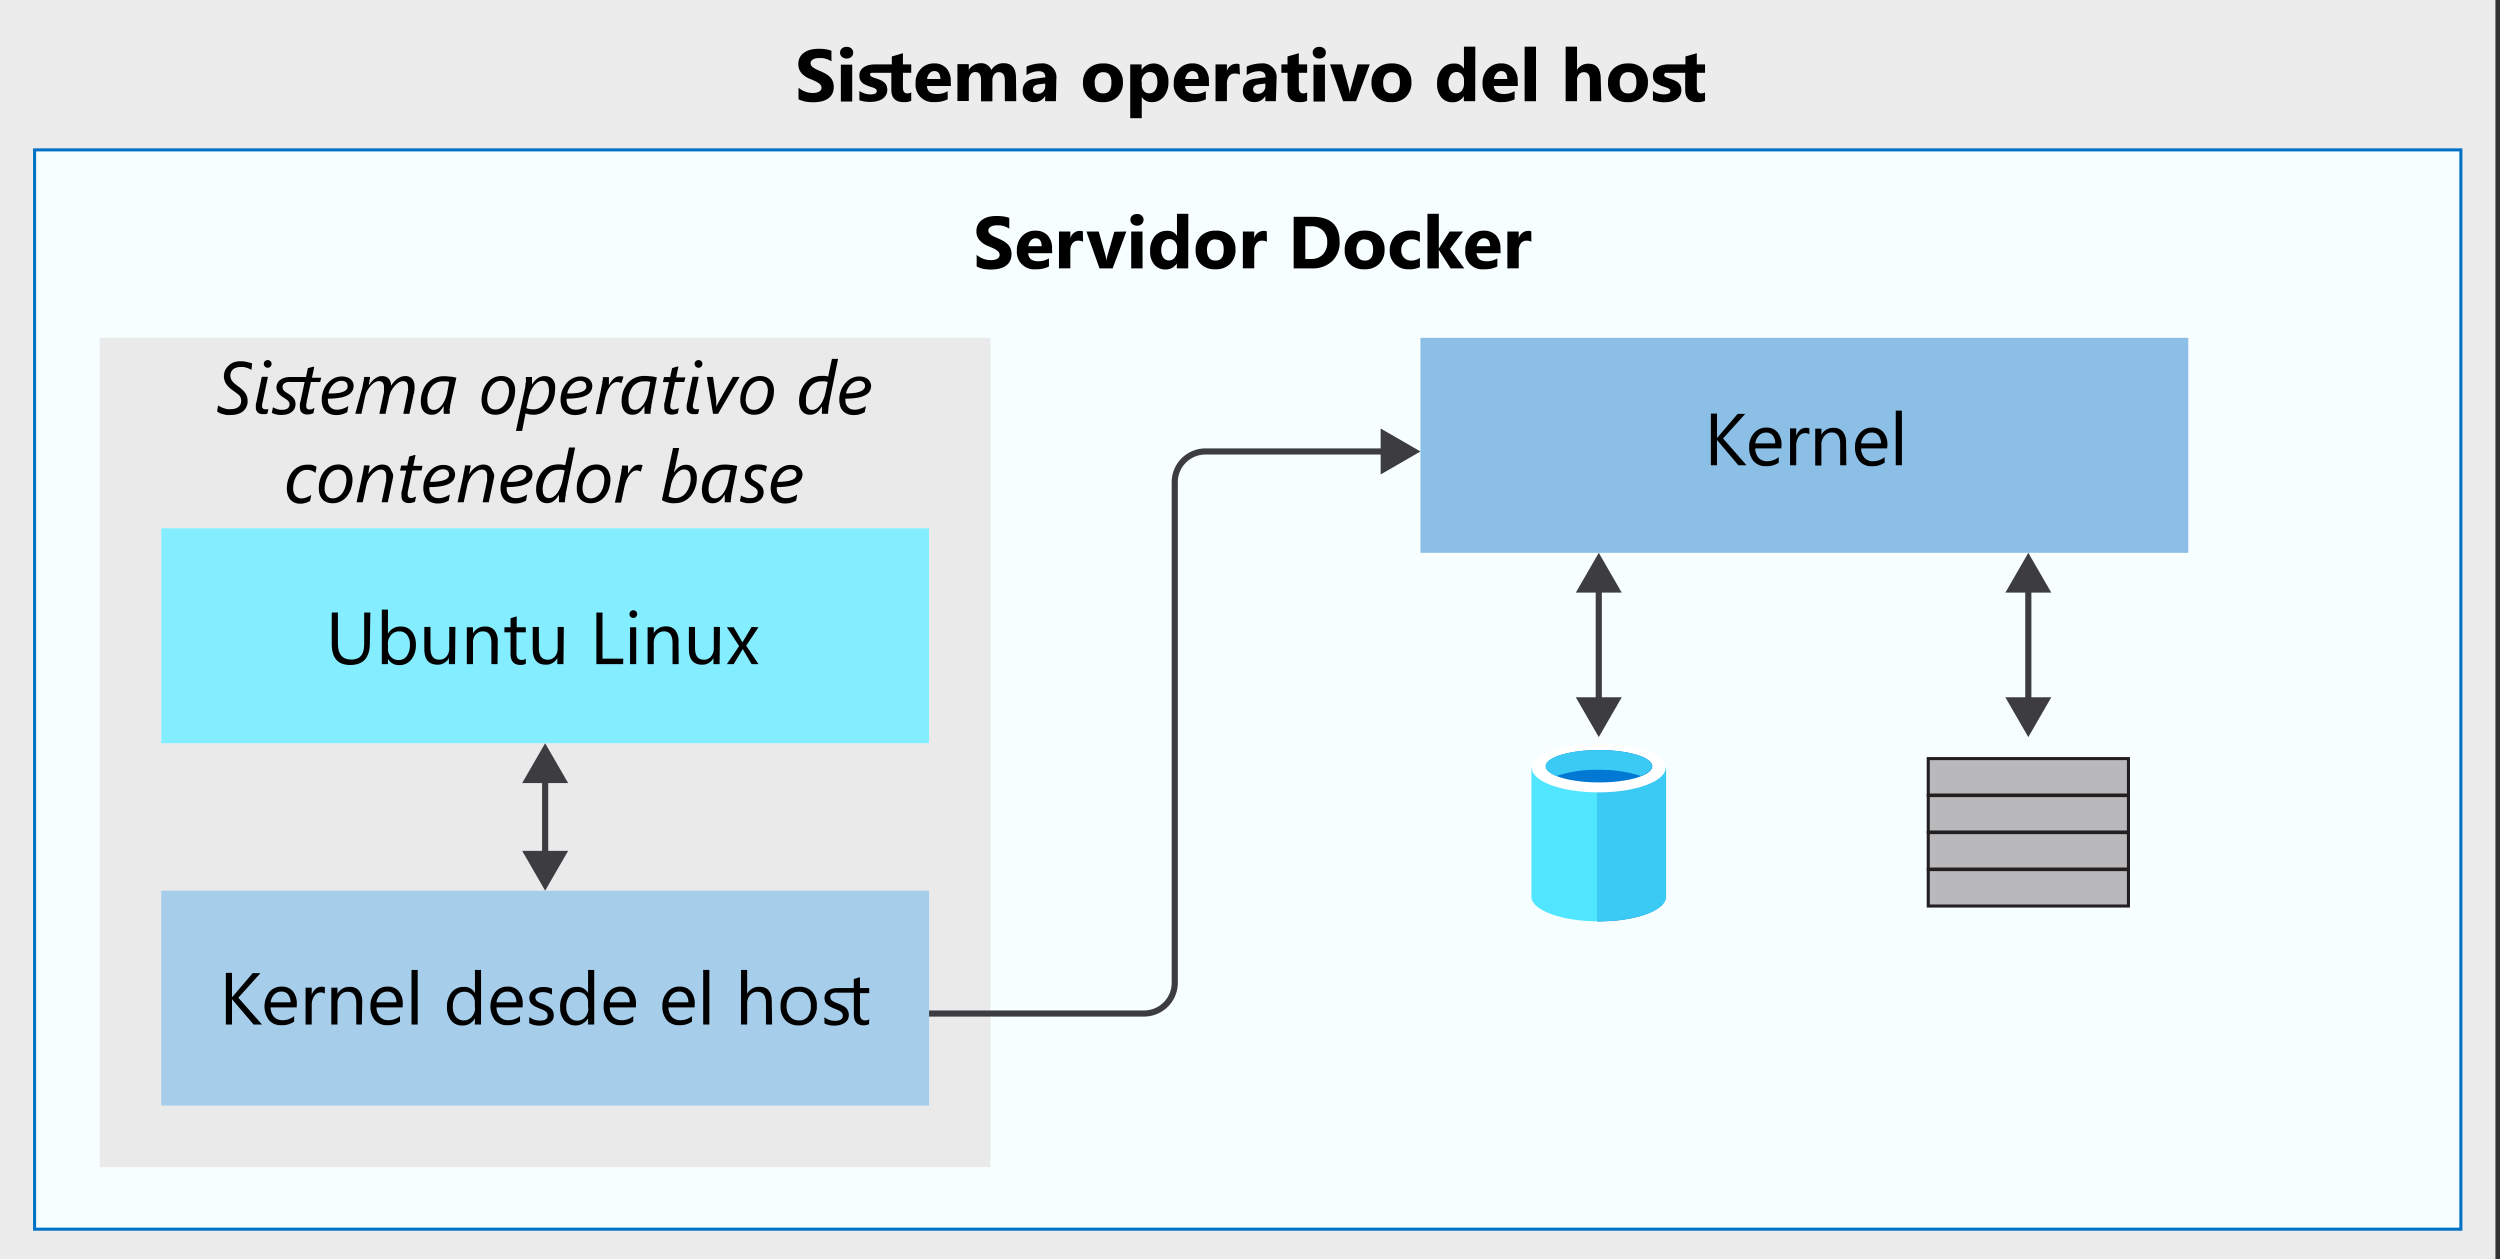 <svg xmlns="http://www.w3.org/2000/svg" viewBox="0 0 407 205"><rect x="0" y="0" width="407" height="205" fill="#333333" stroke="none"/><defs><style>.cls-1{fill:#fff;}.cls-10,.cls-2{fill:#3c3c41;}.cls-2{opacity:0.1;}.cls-15,.cls-2,.cls-3,.cls-5,.cls-6,.cls-7,.cls-8{isolation:isolate;}.cls-11,.cls-3,.cls-7{fill:#50e6ff;}.cls-3{opacity:0.05;}.cls-16,.cls-4,.cls-9{fill:none;}.cls-4{stroke:#0072c6;}.cls-16,.cls-4{stroke-width:0.5px;}.cls-15,.cls-5{fill:#75757a;}.cls-5{opacity:0.15;}.cls-6,.cls-8{fill:#0072c6;}.cls-6{opacity:0.35;}.cls-7{opacity:0.7;}.cls-8{opacity:0.45;}.cls-9{stroke:#3c3c41;}.cls-12{fill:#0072c5;}.cls-13{fill:#3bcaf4;}.cls-14{fill:#0078d4;}.cls-15{opacity:0.5;}.cls-16{stroke:#231f20;}</style></defs><title>OJ104601277</title><g id="source"><g id="text_shapes" data-name="text+shapes"><g id="Shapes"><g id="Group"><rect id="Rectangle-path" class="cls-1" width="406.25" height="205"/><rect class="cls-2" width="406.25" height="205"/></g><rect class="cls-1" x="5.63" y="24.4" width="395" height="175.71"/><rect class="cls-3" x="5.63" y="24.4" width="395" height="175.71"/><rect class="cls-4" x="5.63" y="24.4" width="395" height="175.71"/><rect class="cls-1" x="16.25" y="55" width="145" height="135"/><rect class="cls-5" x="16.25" y="55" width="145" height="135"/><rect class="cls-1" x="26.25" y="145" width="125" height="35"/><rect class="cls-6" x="26.25" y="145" width="125" height="35"/><rect class="cls-1" x="26.25" y="86" width="125" height="35"/><rect class="cls-7" x="26.25" y="86" width="125" height="35"/><rect class="cls-1" x="231.25" y="55" width="125" height="35"/><rect class="cls-8" x="231.25" y="55" width="125" height="35"/><path id="Shape" class="cls-9" d="M151.25,165h35a5,5,0,0,0,5-5V78.5a5,5,0,0,1,5-5h29.62"/><polygon class="cls-10" points="224.77 77.24 231.25 73.5 224.77 69.76 224.77 77.24"/><path class="cls-9" d="M260.28,95.38v19.24"/><polygon class="cls-10" points="256.54 96.48 260.28 90 264.02 96.48 256.54 96.48"/><polygon class="cls-10" points="256.54 113.52 260.28 120 264.02 113.52 256.54 113.52"/><path class="cls-9" d="M88.75,126.38v13.24"/><polygon class="cls-10" points="85.01 127.48 88.75 121 92.49 127.48 85.01 127.48"/><polygon class="cls-10" points="85.01 138.52 88.75 145 92.49 138.52 85.01 138.52"/><path class="cls-9" d="M330.21,95.38v19.24"/><polygon class="cls-10" points="326.47 96.48 330.21 90 333.95 96.48 326.47 96.48"/><polygon class="cls-10" points="326.47 113.52 330.21 120 333.95 113.52 326.47 113.52"/><path class="cls-11" d="M249.32,125v21c0,2.16,4.87,4,10.9,4V125Z"/><path class="cls-12" d="M260.1,150h.18c6,0,10.9-1.76,10.9-4V125H260.1Z"/><path class="cls-13" d="M260,150h.17c6.09,0,11.07-1.76,11.07-4V124.93H260Z"/><path class="cls-1" d="M271.17,125c0,2.17-4.86,4-10.89,4s-10.9-1.76-10.9-4,4.86-4,10.9-4S271.17,122.82,271.17,125Z"/><path class="cls-14" d="M269,124.75c0,1.46-3.87,2.63-8.67,2.63s-8.67-1.17-8.67-2.63,3.86-2.64,8.67-2.64S269,123.28,269,124.75Z"/><path class="cls-13" d="M267.13,126.33c1.12-.47,1.82-1,1.82-1.58,0-1.47-3.87-2.64-8.67-2.64s-8.67,1.17-8.67,2.64c0,.58.7,1.17,1.81,1.58a20,20,0,0,1,6.86-1A21,21,0,0,1,267.13,126.33Z"/><rect class="cls-1" x="313.92" y="129.52" width="32.59" height="5.93"/><rect class="cls-15" x="313.92" y="129.52" width="32.59" height="5.93"/><rect class="cls-16" x="313.92" y="129.52" width="32.59" height="5.93"/><rect class="cls-1" x="313.92" y="123.5" width="32.59" height="5.93"/><rect class="cls-15" x="313.92" y="123.5" width="32.59" height="5.93"/><rect class="cls-16" x="313.92" y="123.5" width="32.59" height="5.93"/><rect class="cls-1" x="313.92" y="141.57" width="32.59" height="5.93"/><rect class="cls-15" x="313.92" y="141.57" width="32.59" height="5.93"/><rect class="cls-16" x="313.92" y="141.57" width="32.59" height="5.93"/><rect class="cls-1" x="313.92" y="135.55" width="32.59" height="5.93"/><rect class="cls-15" x="313.92" y="135.55" width="32.59" height="5.93"/><rect class="cls-16" x="313.92" y="135.55" width="32.59" height="5.93"/></g></g></g><g id="text"><path d="M130,16.16V14.28a3.45,3.45,0,0,0,1.11.64,3.4,3.4,0,0,0,1.21.22,2.35,2.35,0,0,0,.62-.07,1.57,1.57,0,0,0,.45-.17,1,1,0,0,0,.26-.27.69.69,0,0,0,.09-.34.77.77,0,0,0-.14-.44,1.47,1.47,0,0,0-.38-.36,4.45,4.45,0,0,0-.58-.31c-.22-.11-.46-.21-.72-.31a3.66,3.66,0,0,1-1.47-1,2.19,2.19,0,0,1-.48-1.43,2.21,2.21,0,0,1,.26-1.12,2.16,2.16,0,0,1,.72-.78A3.33,3.33,0,0,1,132,8.08a5.75,5.75,0,0,1,1.27-.14,6.81,6.81,0,0,1,1.16.08,4.22,4.22,0,0,1,.93.24V10a2.9,2.9,0,0,0-.46-.26,3.82,3.82,0,0,0-.51-.18,3.46,3.46,0,0,0-.52-.11l-.5,0a2.74,2.74,0,0,0-.59.06,1.62,1.62,0,0,0-.44.17.73.73,0,0,0-.28.27.6.6,0,0,0-.1.35.67.67,0,0,0,.11.37,1.21,1.21,0,0,0,.32.32,2.76,2.76,0,0,0,.49.29c.2.1.42.2.67.3a7.55,7.55,0,0,1,.9.45,3.15,3.15,0,0,1,.69.53,2.08,2.08,0,0,1,.44.69,2.4,2.4,0,0,1,.15.89,2.48,2.48,0,0,1-.26,1.18,2.08,2.08,0,0,1-.73.77,3.15,3.15,0,0,1-1.06.43,6.61,6.61,0,0,1-1.28.13,7,7,0,0,1-1.32-.12A4.42,4.42,0,0,1,130,16.16Z"/><path d="M137.83,9.53a1.07,1.07,0,0,1-.77-.28.88.88,0,0,1-.3-.68.87.87,0,0,1,.3-.68,1.11,1.11,0,0,1,.77-.26,1.09,1.09,0,0,1,.77.26.87.87,0,0,1,.3.68.89.89,0,0,1-.3.69A1.1,1.1,0,0,1,137.83,9.53Zm.91,7h-1.85v-6h1.85Z"/><path d="M139.91,16.32v-1.5a3.88,3.88,0,0,0,.91.42,3.39,3.39,0,0,0,.86.13,2,2,0,0,0,.78-.13.44.44,0,0,0,.28-.42.37.37,0,0,0-.13-.29,1,1,0,0,0-.33-.21,3.76,3.76,0,0,0-.44-.15c-.16-.05-.32-.1-.46-.16a6.48,6.48,0,0,1-.63-.28,1.67,1.67,0,0,1-.46-.34,1.31,1.31,0,0,1-.28-.45,1.74,1.74,0,0,1-.1-.63,1.51,1.51,0,0,1,.22-.85,1.7,1.7,0,0,1,.59-.57,2.65,2.65,0,0,1,.83-.31,4.62,4.62,0,0,1,1-.1h2.64V9.19L147,8.66v1.82h1.35v1.37H147v2.42c0,.63.25.94.74.94a1.31,1.31,0,0,0,.61-.17v1.37a2.83,2.83,0,0,1-1.24.22c-1.3,0-2-.68-2-2V11.85h-2.91l-.29,0a.48.48,0,0,0-.19.09.25.25,0,0,0-.07.19.3.3,0,0,0,.11.24.91.91,0,0,0,.27.18,3.34,3.34,0,0,0,.38.15l.41.13a6.16,6.16,0,0,1,.67.28,1.94,1.94,0,0,1,.51.36,1.29,1.29,0,0,1,.33.48,1.69,1.69,0,0,1,.12.66,1.65,1.65,0,0,1-.24.91,1.78,1.78,0,0,1-.61.61,2.72,2.72,0,0,1-.89.35,5,5,0,0,1-1,.11A5.17,5.17,0,0,1,139.91,16.32Z"/><path d="M154.81,14H150.9c.06.87.61,1.3,1.64,1.3a3.23,3.23,0,0,0,1.74-.46v1.33a4.5,4.5,0,0,1-2.16.45,2.81,2.81,0,0,1-3.06-3.06,3.19,3.19,0,0,1,.87-2.36,2.91,2.91,0,0,1,2.13-.88,2.62,2.62,0,0,1,2,.78,3,3,0,0,1,.72,2.12Zm-1.72-1.14c0-.86-.34-1.29-1-1.29a1,1,0,0,0-.77.37,1.6,1.6,0,0,0-.39.92Z"/><path d="M165.44,16.48h-1.85V13.06c0-.87-.32-1.31-1-1.31a.88.88,0,0,0-.74.39,1.65,1.65,0,0,0-.29,1v3.36h-1.85V13c0-.84-.31-1.27-.94-1.27a.91.91,0,0,0-.76.38,1.65,1.65,0,0,0-.29,1v3.33h-1.85v-6h1.85v.94h0a2.22,2.22,0,0,1,.8-.78,2.17,2.17,0,0,1,1.14-.31,1.75,1.75,0,0,1,1.74,1.12,2.22,2.22,0,0,1,2-1.12c1.31,0,2,.81,2,2.42Z"/><path d="M171.9,16.48h-1.75v-.86h0a2,2,0,0,1-1.79,1,1.86,1.86,0,0,1-1.37-.5,1.79,1.79,0,0,1-.5-1.32c0-1.16.69-1.84,2.07-2l1.63-.21c0-.66-.36-1-1.07-1a3.72,3.72,0,0,0-2,.64V10.84a4.67,4.67,0,0,1,1.06-.35,5.12,5.12,0,0,1,1.22-.16,2.27,2.27,0,0,1,2.57,2.56ZM170.16,14v-.4l-1.09.14c-.6.08-.91.35-.91.81a.69.69,0,0,0,.22.52.84.84,0,0,0,.6.2,1.1,1.1,0,0,0,.85-.36A1.29,1.29,0,0,0,170.16,14Z"/><path d="M179.53,16.63a3.24,3.24,0,0,1-2.36-.84,3.08,3.08,0,0,1-.86-2.29,3.05,3.05,0,0,1,.9-2.33,3.34,3.34,0,0,1,2.4-.84,3.2,3.2,0,0,1,2.35.84,3,3,0,0,1,.85,2.23,3.16,3.16,0,0,1-.88,2.36A3.24,3.24,0,0,1,179.53,16.63Zm.05-4.88a1.23,1.23,0,0,0-1,.45,2,2,0,0,0-.36,1.28c0,1.15.46,1.73,1.39,1.73s1.33-.59,1.33-1.78S180.47,11.75,179.58,11.75Z"/><path d="M185.88,15.78h0v3.46H184V10.48h1.85v.9h0a2.36,2.36,0,0,1,3.73-.25,3.39,3.39,0,0,1,.64,2.18,3.73,3.73,0,0,1-.74,2.41,2.44,2.44,0,0,1-2,.91A1.86,1.86,0,0,1,185.88,15.78Zm0-2.46v.48a1.54,1.54,0,0,0,.33,1,1.06,1.06,0,0,0,.86.39,1.12,1.12,0,0,0,1-.49,2.4,2.4,0,0,0,.35-1.39c0-1.05-.41-1.58-1.23-1.58a1.18,1.18,0,0,0-.93.43A1.73,1.73,0,0,0,185.83,13.32Z"/><path d="M196.84,14h-3.91c.06.87.61,1.3,1.64,1.3a3.23,3.23,0,0,0,1.74-.46v1.33a4.5,4.5,0,0,1-2.16.45,2.81,2.81,0,0,1-3.06-3.06,3.19,3.19,0,0,1,.87-2.36,2.91,2.91,0,0,1,2.13-.88,2.62,2.62,0,0,1,2,.78,3,3,0,0,1,.72,2.12Zm-1.72-1.14c0-.86-.34-1.29-1-1.29a1,1,0,0,0-.77.37,1.68,1.68,0,0,0-.4.92Z"/><path d="M201.86,12.15a1.66,1.66,0,0,0-.78-.18,1.14,1.14,0,0,0-1,.44,2,2,0,0,0-.34,1.21v2.86h-1.85v-6h1.85v1.11h0a1.59,1.59,0,0,1,1.58-1.21,1.17,1.17,0,0,1,.46.07Z"/><path d="M207.71,16.48H206v-.86h0a2,2,0,0,1-1.78,1,1.88,1.88,0,0,1-1.38-.5,1.79,1.79,0,0,1-.5-1.32c0-1.16.69-1.84,2.07-2l1.63-.21c0-.66-.36-1-1.07-1a3.72,3.72,0,0,0-2,.64V10.84a4.67,4.67,0,0,1,1.06-.35,5.18,5.18,0,0,1,1.22-.16,2.27,2.27,0,0,1,2.57,2.56ZM206,14v-.4l-1.09.14q-.9.12-.9.81a.66.66,0,0,0,.22.52.8.8,0,0,0,.59.2,1.1,1.1,0,0,0,.85-.36A1.29,1.29,0,0,0,206,14Z"/><path d="M212.8,16.41a2.77,2.77,0,0,1-1.24.22q-2,0-1.95-2V11.85h-1V10.48h1V9.19l1.84-.53v1.82h1.35v1.37h-1.35v2.42c0,.63.25.94.75.94a1.31,1.31,0,0,0,.6-.17Z"/><path d="M214.78,9.53a1.07,1.07,0,0,1-.77-.28.88.88,0,0,1-.3-.68.87.87,0,0,1,.3-.68,1.11,1.11,0,0,1,.77-.26,1.09,1.09,0,0,1,.77.26.87.87,0,0,1,.3.68.89.89,0,0,1-.3.69A1.1,1.1,0,0,1,214.78,9.53Zm.92,7h-1.86v-6h1.86Z"/><path d="M223,10.48l-2.24,6h-2.1l-2.13-6h2l1,3.7a5.3,5.3,0,0,1,.21,1.06h0a6.23,6.23,0,0,1,.22-1L221,10.48Z"/><path d="M226.5,16.63a3.23,3.23,0,0,1-2.36-.84,3.08,3.08,0,0,1-.86-2.29,3.08,3.08,0,0,1,.89-2.33,3.38,3.38,0,0,1,2.41-.84,3.2,3.2,0,0,1,2.35.84,3,3,0,0,1,.85,2.23,3.2,3.2,0,0,1-.88,2.36A3.24,3.24,0,0,1,226.5,16.63Zm.05-4.88a1.23,1.23,0,0,0-1,.45,2,2,0,0,0-.37,1.28c0,1.15.47,1.73,1.4,1.73s1.33-.59,1.33-1.78S227.44,11.75,226.55,11.75Z"/><path d="M240.16,16.48h-1.85v-.83h0a2.07,2.07,0,0,1-1.85,1,2.27,2.27,0,0,1-1.81-.8,3.27,3.27,0,0,1-.69-2.21,3.55,3.55,0,0,1,.76-2.39,2.45,2.45,0,0,1,2-.9,1.67,1.67,0,0,1,1.61.84h0V7.6h1.85Zm-1.82-2.92v-.45a1.4,1.4,0,0,0-.34-1,1.19,1.19,0,0,0-1.84.1,2.22,2.22,0,0,0-.35,1.32,2,2,0,0,0,.33,1.22,1.19,1.19,0,0,0,1.85,0A1.92,1.92,0,0,0,238.34,13.56Z"/><path d="M247.11,14h-3.92c.07.87.61,1.3,1.65,1.3a3.23,3.23,0,0,0,1.74-.46v1.33a4.53,4.53,0,0,1-2.16.45,3,3,0,0,1-2.26-.81,3.06,3.06,0,0,1-.8-2.25,3.19,3.19,0,0,1,.87-2.36,2.89,2.89,0,0,1,2.13-.88,2.63,2.63,0,0,1,2,.78,3,3,0,0,1,.72,2.12Zm-1.72-1.14c0-.86-.35-1.29-1-1.29a1,1,0,0,0-.77.37,1.68,1.68,0,0,0-.4.92Z"/><path d="M250.06,16.48h-1.85V7.6h1.85Z"/><path d="M260.69,16.48h-1.85V13.07q0-1.32-1-1.32a1,1,0,0,0-.79.37,1.4,1.4,0,0,0-.31.94v3.42h-1.85V7.6h1.85v3.77h0a2.12,2.12,0,0,1,1.85-1q2,0,2,2.46Z"/><path d="M265,16.63a3.2,3.2,0,0,1-2.35-.84,3,3,0,0,1-.86-2.29,3,3,0,0,1,.89-2.33,3.35,3.35,0,0,1,2.41-.84,3.19,3.19,0,0,1,2.34.84,3,3,0,0,1,.85,2.23,3.16,3.16,0,0,1-.88,2.36A3.24,3.24,0,0,1,265,16.63Zm.05-4.88a1.23,1.23,0,0,0-1,.45,2,2,0,0,0-.36,1.28c0,1.15.46,1.73,1.39,1.73s1.33-.59,1.33-1.78S266,11.75,265.06,11.75Z"/><path d="M269.1,16.32v-1.5a3.7,3.7,0,0,0,.91.42,3.39,3.39,0,0,0,.86.13,2,2,0,0,0,.78-.13.45.45,0,0,0,.28-.42.41.41,0,0,0-.13-.29,1.33,1.33,0,0,0-.33-.21,4.53,4.53,0,0,0-.44-.15l-.47-.16c-.23-.09-.44-.19-.62-.28a1.67,1.67,0,0,1-.46-.34,1.34,1.34,0,0,1-.29-.45,2,2,0,0,1-.09-.63,1.51,1.51,0,0,1,.22-.85,1.67,1.67,0,0,1,.58-.57,2.81,2.81,0,0,1,.84-.31,4.53,4.53,0,0,1,1-.1h2.65V9.19l1.85-.53v1.82h1.34v1.37h-1.34v2.42c0,.63.24.94.74.94a1.24,1.24,0,0,0,.6-.17v1.37a2.75,2.75,0,0,1-1.23.22c-1.31,0-2-.68-2-2V11.85h-2.91l-.29,0A.48.48,0,0,0,271,12a.25.25,0,0,0-.07.19.3.3,0,0,0,.1.24,1,1,0,0,0,.28.18,2.74,2.74,0,0,0,.38.15l.41.13a6.16,6.16,0,0,1,.67.28,1.94,1.94,0,0,1,.51.36,1.58,1.58,0,0,1,.33.48,1.69,1.69,0,0,1,.11.66,1.64,1.64,0,0,1-.23.91,1.87,1.87,0,0,1-.61.61,2.72,2.72,0,0,1-.89.35,5,5,0,0,1-1,.11A5.17,5.17,0,0,1,269.1,16.32Z"/><path d="M159,43.37V41.49a3.68,3.68,0,0,0,1.11.65,3.57,3.57,0,0,0,1.2.21,2.93,2.93,0,0,0,.63-.06,1.82,1.82,0,0,0,.44-.18.87.87,0,0,0,.27-.27.69.69,0,0,0,.09-.34.77.77,0,0,0-.14-.44,1.7,1.7,0,0,0-.39-.36,3.74,3.74,0,0,0-.57-.31l-.72-.31a3.66,3.66,0,0,1-1.47-1,2.13,2.13,0,0,1-.49-1.42,2.22,2.22,0,0,1,.27-1.13,2.07,2.07,0,0,1,.72-.78,3.33,3.33,0,0,1,1-.45,5.72,5.72,0,0,1,1.26-.14,8.06,8.06,0,0,1,1.17.08,4.37,4.37,0,0,1,.93.24v1.75a2.87,2.87,0,0,0-.46-.25,3.52,3.52,0,0,0-.51-.19,5,5,0,0,0-.53-.11l-.49,0a2.68,2.68,0,0,0-.59.06,1.62,1.62,0,0,0-.44.17.81.81,0,0,0-.28.27.67.67,0,0,0,0,.72,1.17,1.17,0,0,0,.31.32,3.3,3.3,0,0,0,.5.29l.66.3a7,7,0,0,1,.91.45,3.49,3.49,0,0,1,.69.53,2.08,2.08,0,0,1,.44.69,2.4,2.4,0,0,1,.15.89,2.37,2.37,0,0,1-.27,1.18,2.05,2.05,0,0,1-.72.77,3.24,3.24,0,0,1-1.06.43,6,6,0,0,1-1.28.13,7,7,0,0,1-1.32-.12A3.81,3.81,0,0,1,159,43.37Z"/><path d="M171.3,41.22h-3.91c.06.87.61,1.31,1.64,1.31a3.24,3.24,0,0,0,1.74-.47v1.33a4.5,4.5,0,0,1-2.16.45,2.81,2.81,0,0,1-3.06-3.05,3.2,3.2,0,0,1,.87-2.37,2.9,2.9,0,0,1,2.13-.87,2.65,2.65,0,0,1,2,.77,3,3,0,0,1,.72,2.12Zm-1.72-1.14c0-.86-.34-1.29-1-1.29a1,1,0,0,0-.77.37,1.63,1.63,0,0,0-.39.92Z"/><path d="M176.32,39.36a1.66,1.66,0,0,0-.78-.18,1.15,1.15,0,0,0-.95.44,2,2,0,0,0-.34,1.21v2.86H172.4v-6h1.85v1.12h0a1.59,1.59,0,0,1,1.58-1.22,1.14,1.14,0,0,1,.46.07Z"/><path d="M183.37,37.69l-2.23,6H179l-2.13-6h2l1.05,3.7a5.91,5.91,0,0,1,.2,1.07h0a6.11,6.11,0,0,1,.22-1l1.07-3.73Z"/><path d="M185.1,36.74a1.07,1.07,0,0,1-.77-.28.88.88,0,0,1-.3-.68.87.87,0,0,1,.3-.68,1.16,1.16,0,0,1,.77-.26,1.14,1.14,0,0,1,.77.26.87.87,0,0,1,.3.68.89.89,0,0,1-.3.69A1.1,1.1,0,0,1,185.1,36.74Zm.91,6.95h-1.85v-6H186Z"/><path d="M193.44,43.69h-1.85v-.82h0a2.09,2.09,0,0,1-1.86,1,2.28,2.28,0,0,1-1.81-.8,3.23,3.23,0,0,1-.68-2.21,3.6,3.6,0,0,1,.75-2.39,2.47,2.47,0,0,1,2-.89,1.68,1.68,0,0,1,1.62.83h0V34.81h1.85Zm-1.81-2.92v-.45a1.45,1.45,0,0,0-.34-1,1.12,1.12,0,0,0-.89-.39,1.1,1.1,0,0,0-1,.49,2.23,2.23,0,0,0-.34,1.32,2,2,0,0,0,.33,1.22,1.18,1.18,0,0,0,1.84,0A1.87,1.87,0,0,0,191.63,40.77Z"/><path d="M197.86,43.84A3.24,3.24,0,0,1,195.5,43a3,3,0,0,1-.85-2.28,3,3,0,0,1,.89-2.33,3.34,3.34,0,0,1,2.4-.84,3.2,3.2,0,0,1,2.35.84,3,3,0,0,1,.85,2.22,3.15,3.15,0,0,1-.88,2.36A3.24,3.24,0,0,1,197.86,43.84Zm0-4.88a1.23,1.23,0,0,0-1,.45,2,2,0,0,0-.36,1.28c0,1.15.46,1.73,1.39,1.73s1.33-.59,1.33-1.77S198.8,39,197.91,39Z"/><path d="M206.25,39.36a1.61,1.61,0,0,0-.78-.18,1.14,1.14,0,0,0-.94.44,1.93,1.93,0,0,0-.34,1.21v2.86h-1.85v-6h1.85v1.12h0a1.6,1.6,0,0,1,1.59-1.22,1.12,1.12,0,0,1,.45.07Z"/><path d="M210.61,43.69v-8.4h3c3,0,4.48,1.36,4.48,4.1a4.16,4.16,0,0,1-1.22,3.13,4.52,4.52,0,0,1-3.26,1.17Zm1.89-6.86v5.33h.94a2.55,2.55,0,0,0,1.93-.74,2.82,2.82,0,0,0,.7-2,2.52,2.52,0,0,0-.7-1.89,2.64,2.64,0,0,0-2-.69Z"/><path d="M222.13,43.84a3.24,3.24,0,0,1-2.36-.84,3,3,0,0,1-.85-2.28,3,3,0,0,1,.89-2.33,3.34,3.34,0,0,1,2.4-.84,3.2,3.2,0,0,1,2.35.84,3,3,0,0,1,.85,2.22,3.15,3.15,0,0,1-.88,2.36A3.24,3.24,0,0,1,222.13,43.84Zm.05-4.88a1.23,1.23,0,0,0-1,.45,2,2,0,0,0-.36,1.28c0,1.15.46,1.73,1.39,1.73s1.33-.59,1.33-1.77S223.07,39,222.18,39Z"/><path d="M231.16,43.48a3.73,3.73,0,0,1-1.82.36,3,3,0,0,1-2.23-.84,2.9,2.9,0,0,1-.86-2.16,3.19,3.19,0,0,1,.92-2.41,3.38,3.38,0,0,1,2.45-.88,3.14,3.14,0,0,1,1.54.28V39.4a2.13,2.13,0,0,0-1.3-.44,1.71,1.71,0,0,0-1.26.47,1.75,1.75,0,0,0-.47,1.29,1.71,1.71,0,0,0,.45,1.25,1.62,1.62,0,0,0,1.22.45,2.47,2.47,0,0,0,1.36-.43Z"/><path d="M238.38,43.69h-2.22l-1.92-3h0v3h-1.85V34.81h1.85v5.65h0L236,37.69h2.2l-2.15,2.82Z"/><path d="M244.3,41.22h-3.92c.07.87.62,1.31,1.65,1.31a3.24,3.24,0,0,0,1.74-.47v1.33a4.5,4.5,0,0,1-2.16.45,2.79,2.79,0,0,1-3.06-3.05,3.2,3.2,0,0,1,.87-2.37,2.9,2.9,0,0,1,2.13-.87,2.66,2.66,0,0,1,2,.77,3,3,0,0,1,.72,2.12Zm-1.72-1.14c0-.86-.35-1.29-1-1.29a1,1,0,0,0-.77.37,1.72,1.72,0,0,0-.4.92Z"/><path d="M249.31,39.36a1.61,1.61,0,0,0-.78-.18,1.14,1.14,0,0,0-.94.44,1.93,1.93,0,0,0-.34,1.21v2.86H245.4v-6h1.85v1.12h0a1.6,1.6,0,0,1,1.59-1.22,1.12,1.12,0,0,1,.45.07Z"/><path d="M60.21,104.72q0,3.54-3.2,3.54c-2,0-3-1.13-3-3.4V99.72h1v5.07c0,1.72.73,2.59,2.18,2.59s2.1-.84,2.1-2.5V99.72h1Z"/><path d="M63.16,107.25h0v.87h-1V99.24h1v3.93h0A2.27,2.27,0,0,1,65.23,102a2.21,2.21,0,0,1,1.81.8,3.32,3.32,0,0,1,.66,2.16,3.69,3.69,0,0,1-.74,2.41,2.42,2.42,0,0,1-2,.91A2,2,0,0,1,63.16,107.25Zm0-2.42v.84a1.77,1.77,0,0,0,.48,1.26,1.59,1.59,0,0,0,1.23.52,1.6,1.6,0,0,0,1.37-.67,3,3,0,0,0,.49-1.85,2.39,2.39,0,0,0-.46-1.57,1.54,1.54,0,0,0-1.26-.57,1.69,1.69,0,0,0-1.34.58A2.15,2.15,0,0,0,63.14,104.83Z"/><path d="M74.08,108.12h-1v-1h0a2,2,0,0,1-1.85,1.09c-1.43,0-2.15-.85-2.15-2.55v-3.59h1v3.43c0,1.27.48,1.9,1.45,1.9a1.47,1.47,0,0,0,1.16-.52,2,2,0,0,0,.45-1.35v-3.46h1Z"/><path d="M81,108.12H80V104.7c0-1.28-.46-1.91-1.39-1.91a1.54,1.54,0,0,0-1.2.54A2,2,0,0,0,77,104.7v3.42H76v-6h1v1h0A2.16,2.16,0,0,1,79,102a1.85,1.85,0,0,1,1.51.63,2.84,2.84,0,0,1,.52,1.84Z"/><path d="M85.6,108.06a1.82,1.82,0,0,1-.9.19c-1,0-1.58-.59-1.58-1.76v-3.55h-1v-.82h1v-1.47l1-.31v1.78H85.6v.82H84.08v3.38a1.37,1.37,0,0,0,.21.86.83.83,0,0,0,.68.26,1.05,1.05,0,0,0,.63-.2Z"/><path d="M91.73,108.12h-1v-1h0a2,2,0,0,1-1.86,1.09c-1.43,0-2.14-.85-2.14-2.55v-3.59h1v3.43c0,1.27.48,1.9,1.45,1.9a1.47,1.47,0,0,0,1.16-.52,2,2,0,0,0,.45-1.35v-3.46h1Z"/><path d="M101.45,108.12H97.09v-8.4h1v7.51h3.38Z"/><path d="M103.1,100.6a.61.61,0,0,1-.62-.62.61.61,0,0,1,.18-.45.6.6,0,0,1,.44-.18.64.64,0,0,1,.45.18.61.61,0,0,1,.18.45.58.58,0,0,1-.18.43A.61.61,0,0,1,103.1,100.6Zm.47,7.52h-1v-6h1Z"/><path d="M110.49,108.12h-1V104.7c0-1.28-.46-1.91-1.39-1.91a1.54,1.54,0,0,0-1.2.54,2,2,0,0,0-.47,1.37v3.42h-1v-6h1v1h0a2.16,2.16,0,0,1,2-1.14,1.85,1.85,0,0,1,1.51.63,2.84,2.84,0,0,1,.52,1.84Z"/><path d="M117.15,108.12h-1v-1h0a2,2,0,0,1-1.85,1.09c-1.43,0-2.15-.85-2.15-2.55v-3.59h1v3.43c0,1.27.48,1.9,1.45,1.9a1.46,1.46,0,0,0,1.16-.52,2,2,0,0,0,.45-1.35v-3.46h1Z"/><path d="M123.48,102.12l-2,3,2,3h-1.12l-1.18-2-.26-.45h0l-.28.45-1.2,2h-1.11l2-2.94-2-3.06h1.12l1.16,2c.09.15.17.31.25.47h0l1.5-2.52Z"/><path d="M42.65,166.79H41.28L38,162.94a1.89,1.89,0,0,1-.23-.29h0v4.14h-1v-8.41h1v4h0a2.39,2.39,0,0,1,.23-.28l3.14-3.67H42.4l-3.6,4Z"/><path d="M48.3,164H44.06a2.26,2.26,0,0,0,.54,1.54,1.85,1.85,0,0,0,1.42.55,2.94,2.94,0,0,0,1.87-.67v.9a3.46,3.46,0,0,1-2.1.58,2.51,2.51,0,0,1-2-.82,3.83,3.83,0,0,1,.06-4.58,2.54,2.54,0,0,1,2-.88,2.26,2.26,0,0,1,1.83.76,3.17,3.17,0,0,1,.64,2.11Zm-1-.82a2,2,0,0,0-.4-1.29,1.37,1.37,0,0,0-1.1-.46,1.57,1.57,0,0,0-1.16.48,2.24,2.24,0,0,0-.58,1.27Z"/><path d="M52.88,161.76a1.14,1.14,0,0,0-.72-.19,1.21,1.21,0,0,0-1,.58,2.62,2.62,0,0,0-.41,1.58v3.06h-1v-6h1V162h0a2,2,0,0,1,.63-1,1.4,1.4,0,0,1,.94-.36,1.65,1.65,0,0,1,.57.08Z"/><path d="M58.91,166.79H58v-3.42c0-1.28-.47-1.91-1.4-1.91a1.5,1.5,0,0,0-1.19.54,2,2,0,0,0-.47,1.37v3.42h-1v-6h1v1h0a2.17,2.17,0,0,1,2-1.13,1.85,1.85,0,0,1,1.51.63,2.9,2.9,0,0,1,.52,1.84Z"/><path d="M65.54,164H61.3a2.26,2.26,0,0,0,.54,1.54,1.85,1.85,0,0,0,1.42.55,2.89,2.89,0,0,0,1.86-.67v.9a3.41,3.41,0,0,1-2.09.58,2.53,2.53,0,0,1-2-.82,3.35,3.35,0,0,1-.72-2.3,3.28,3.28,0,0,1,.79-2.28,2.54,2.54,0,0,1,2-.88,2.26,2.26,0,0,1,1.83.76,3.22,3.22,0,0,1,.64,2.11Zm-1-.82a2,2,0,0,0-.41-1.29,1.35,1.35,0,0,0-1.09-.46,1.57,1.57,0,0,0-1.16.48,2.25,2.25,0,0,0-.59,1.27Z"/><path d="M68,166.79H67V157.9h1Z"/><path d="M78.31,166.79h-1v-1h0a2.21,2.21,0,0,1-2.06,1.16,2.24,2.24,0,0,1-1.81-.81,3.31,3.31,0,0,1-.67-2.19,3.62,3.62,0,0,1,.75-2.39,2.48,2.48,0,0,1,2-.89,1.91,1.91,0,0,1,1.8,1h0V157.9h1Zm-1-2.72v-.88a1.71,1.71,0,0,0-.48-1.23,1.6,1.6,0,0,0-1.22-.5,1.67,1.67,0,0,0-1.39.64,2.85,2.85,0,0,0-.5,1.78,2.56,2.56,0,0,0,.48,1.64,1.6,1.6,0,0,0,1.3.6,1.65,1.65,0,0,0,1.31-.58A2.2,2.2,0,0,0,77.35,164.07Z"/><path d="M85.07,164H80.84a2.16,2.16,0,0,0,.54,1.54,1.82,1.82,0,0,0,1.42.55,2.93,2.93,0,0,0,1.86-.67v.9a3.45,3.45,0,0,1-2.09.58,2.52,2.52,0,0,1-2-.82,3.81,3.81,0,0,1,.07-4.58,2.53,2.53,0,0,1,2-.88,2.25,2.25,0,0,1,1.82.76,3.17,3.17,0,0,1,.64,2.11Zm-1-.82a2,2,0,0,0-.4-1.29,1.36,1.36,0,0,0-1.1-.46,1.55,1.55,0,0,0-1.15.48,2.19,2.19,0,0,0-.59,1.27Z"/><path d="M86.16,166.57v-1a2.84,2.84,0,0,0,1.73.58c.85,0,1.27-.28,1.27-.84a.76.76,0,0,0-.11-.41,1.17,1.17,0,0,0-.29-.3,3,3,0,0,0-.44-.23l-.53-.21a6.76,6.76,0,0,1-.7-.32,2.23,2.23,0,0,1-.51-.37,1.31,1.31,0,0,1-.3-.46,1.57,1.57,0,0,1-.1-.6,1.44,1.44,0,0,1,.19-.75,1.78,1.78,0,0,1,.52-.54,2.21,2.21,0,0,1,.73-.33,3.05,3.05,0,0,1,.85-.11,3.46,3.46,0,0,1,1.4.27v1a2.71,2.71,0,0,0-1.53-.43,1.75,1.75,0,0,0-.48.06,1.15,1.15,0,0,0-.37.17.62.62,0,0,0-.24.27.64.64,0,0,0-.09.34.75.75,0,0,0,.09.39.8.8,0,0,0,.24.28,2.48,2.48,0,0,0,.4.23l.54.21a6.81,6.81,0,0,1,.71.32,2.12,2.12,0,0,1,.54.36,1.38,1.38,0,0,1,.34.46,1.54,1.54,0,0,1,.12.63A1.5,1.5,0,0,1,90,166a1.71,1.71,0,0,1-.53.54,2.54,2.54,0,0,1-.75.32,3.82,3.82,0,0,1-.9.11A3.41,3.41,0,0,1,86.16,166.57Z"/><path d="M96.74,166.79h-1v-1h0a2.42,2.42,0,0,1-3.87.35,3.32,3.32,0,0,1-.68-2.19,3.62,3.62,0,0,1,.75-2.39,2.5,2.5,0,0,1,2-.89,1.93,1.93,0,0,1,1.8,1h0V157.9h1Zm-1-2.72v-.88A1.71,1.71,0,0,0,95.3,162a1.6,1.6,0,0,0-1.22-.5,1.64,1.64,0,0,0-1.38.64,2.79,2.79,0,0,0-.51,1.78,2.51,2.51,0,0,0,.49,1.64,1.57,1.57,0,0,0,1.3.6,1.64,1.64,0,0,0,1.3-.58A2.2,2.2,0,0,0,95.78,164.07Z"/><path d="M103.51,164H99.27a2.26,2.26,0,0,0,.54,1.54,1.84,1.84,0,0,0,1.42.55,2.91,2.91,0,0,0,1.86-.67v.9a3.43,3.43,0,0,1-2.09.58,2.53,2.53,0,0,1-2-.82,3.35,3.35,0,0,1-.72-2.3,3.28,3.28,0,0,1,.79-2.28,2.54,2.54,0,0,1,2-.88,2.24,2.24,0,0,1,1.82.76,3.17,3.17,0,0,1,.65,2.11Zm-1-.82a1.9,1.9,0,0,0-.4-1.29,1.36,1.36,0,0,0-1.1-.46,1.56,1.56,0,0,0-1.15.48,2.25,2.25,0,0,0-.59,1.27Z"/><path d="M113.07,164h-4.24a2.26,2.26,0,0,0,.54,1.54,1.85,1.85,0,0,0,1.42.55,2.89,2.89,0,0,0,1.86-.67v.9a3.41,3.41,0,0,1-2.09.58,2.54,2.54,0,0,1-2-.82,3.35,3.35,0,0,1-.72-2.3,3.28,3.28,0,0,1,.79-2.28,2.54,2.54,0,0,1,2-.88,2.26,2.26,0,0,1,1.83.76,3.17,3.17,0,0,1,.64,2.11Zm-1-.82a2,2,0,0,0-.4-1.29,1.37,1.37,0,0,0-1.1-.46,1.57,1.57,0,0,0-1.16.48,2.24,2.24,0,0,0-.58,1.27Z"/><path d="M115.48,166.79h-1V157.9h1Z"/><path d="M125.7,166.79h-1v-3.46c0-1.25-.47-1.87-1.4-1.87a1.51,1.51,0,0,0-1.18.54,2,2,0,0,0-.48,1.39v3.4h-1V157.9h1v3.88h0a2.19,2.19,0,0,1,2-1.13c1.35,0,2,.81,2,2.44Z"/><path d="M130,166.93a2.79,2.79,0,0,1-2.13-.84,3.12,3.12,0,0,1-.79-2.23,3.23,3.23,0,0,1,.82-2.36,3,3,0,0,1,2.24-.85,2.68,2.68,0,0,1,2.09.82,3.29,3.29,0,0,1,.75,2.29,3.21,3.21,0,0,1-.81,2.3A2.82,2.82,0,0,1,130,166.93Zm.07-5.47a1.86,1.86,0,0,0-1.47.62,2.59,2.59,0,0,0-.54,1.74,2.41,2.41,0,0,0,.55,1.68,1.85,1.85,0,0,0,1.46.62,1.75,1.75,0,0,0,1.43-.6,2.67,2.67,0,0,0,.5-1.72,2.71,2.71,0,0,0-.5-1.74A1.75,1.75,0,0,0,130.09,161.46Z"/><path d="M141.48,166.73a1.92,1.92,0,0,1-.89.19c-1.05,0-1.58-.59-1.58-1.76v-3.55h-2.65a2.43,2.43,0,0,0-.49,0,1,1,0,0,0-.37.12.5.5,0,0,0-.24.21.55.55,0,0,0-.09.32.75.75,0,0,0,.09.39.74.74,0,0,0,.25.28,2.36,2.36,0,0,0,.39.23l.54.21a6.81,6.81,0,0,1,.71.32,2.12,2.12,0,0,1,.54.36,1.32,1.32,0,0,1,.34.47A1.68,1.68,0,0,1,138,166a1.71,1.71,0,0,1-.53.54,2.43,2.43,0,0,1-.75.32,3.82,3.82,0,0,1-.9.11,3.34,3.34,0,0,1-1.6-.36v-1a2.79,2.79,0,0,0,1.72.58c.85,0,1.27-.28,1.27-.84a.72.72,0,0,0-.11-.4,1,1,0,0,0-.29-.29,2.19,2.19,0,0,0-.43-.24c-.17-.08-.35-.15-.54-.22a6.76,6.76,0,0,1-.7-.32,2,2,0,0,1-.5-.37,1.21,1.21,0,0,1-.31-.46,1.57,1.57,0,0,1-.1-.6,1.37,1.37,0,0,1,.18-.72,1.5,1.5,0,0,1,.47-.5,2,2,0,0,1,.65-.28,3.2,3.2,0,0,1,.75-.09H139v-1.47l1-.31v1.78h1.51v.82H140V165a1.37,1.37,0,0,0,.21.86.81.81,0,0,0,.68.26,1,1,0,0,0,.62-.2Z"/><path d="M284.33,75.74H283l-3.25-3.85a2.38,2.38,0,0,1-.22-.29h0v4.14h-1V67.33h1v4h0a2.2,2.2,0,0,1,.22-.28l3.14-3.67h1.23l-3.61,4Z"/><path d="M290,73h-4.24a2.27,2.27,0,0,0,.54,1.54,1.84,1.84,0,0,0,1.42.55,3,3,0,0,0,1.86-.67v.9a3.5,3.5,0,0,1-2.09.58,2.56,2.56,0,0,1-2-.82,3.37,3.37,0,0,1-.72-2.3,3.26,3.26,0,0,1,.79-2.28,2.55,2.55,0,0,1,2-.89,2.24,2.24,0,0,1,1.82.77,3.15,3.15,0,0,1,.65,2.11Zm-1-.82a1.88,1.88,0,0,0-.4-1.29,1.36,1.36,0,0,0-1.1-.47,1.57,1.57,0,0,0-1.15.49,2.22,2.22,0,0,0-.59,1.27Z"/><path d="M294.56,70.71a1.18,1.18,0,0,0-.73-.2,1.25,1.25,0,0,0-1,.58,2.75,2.75,0,0,0-.41,1.59v3.06h-1v-6h1V71h0a2.08,2.08,0,0,1,.62-1,1.47,1.47,0,0,1,.95-.35,1.65,1.65,0,0,1,.57.08Z"/><path d="M300.58,75.74h-1V72.31c0-1.27-.46-1.91-1.39-1.91A1.48,1.48,0,0,0,297,71a2,2,0,0,0-.48,1.36v3.43h-1v-6h1v1h0a2.16,2.16,0,0,1,2-1.14,1.85,1.85,0,0,1,1.5.64,2.82,2.82,0,0,1,.52,1.84Z"/><path d="M307.22,73H303a2.23,2.23,0,0,0,.54,1.54,1.82,1.82,0,0,0,1.42.55,3,3,0,0,0,1.86-.67v.9a3.5,3.5,0,0,1-2.09.58,2.55,2.55,0,0,1-2-.82,3.37,3.37,0,0,1-.73-2.3,3.27,3.27,0,0,1,.8-2.28,2.54,2.54,0,0,1,2-.89,2.26,2.26,0,0,1,1.82.77,3.15,3.15,0,0,1,.65,2.11Zm-1-.82a1.93,1.93,0,0,0-.4-1.29,1.36,1.36,0,0,0-1.1-.47,1.56,1.56,0,0,0-1.15.49,2.22,2.22,0,0,0-.59,1.27Z"/><path d="M309.63,75.74h-1V66.85h1Z"/><path d="M40.93,60.23a2.3,2.3,0,0,0-.35-.2,3.16,3.16,0,0,0-.43-.16,3.89,3.89,0,0,0-.49-.12,4.21,4.21,0,0,0-.5,0,2,2,0,0,0-.78.14,1.29,1.29,0,0,0-.52.33,1.07,1.07,0,0,0-.27.44,1.29,1.29,0,0,0-.09.45,1.54,1.54,0,0,0,.08.5,1.39,1.39,0,0,0,.23.43,2.46,2.46,0,0,0,.39.41c.16.14.35.28.56.44a7.39,7.39,0,0,1,.65.52,3.34,3.34,0,0,1,.48.53,2.23,2.23,0,0,1,.3.57,2,2,0,0,1,.11.66,3,3,0,0,1,0,.48,2.21,2.21,0,0,1-.16.52,2.17,2.17,0,0,1-.31.52,2,2,0,0,1-.51.44,2.66,2.66,0,0,1-.74.31,3.86,3.86,0,0,1-1,.12,4.48,4.48,0,0,1-.64,0,5.31,5.31,0,0,1-.6-.12,4.54,4.54,0,0,1-.52-.17L35.34,67l.17-1a2.87,2.87,0,0,0,.43.25,3.89,3.89,0,0,0,.51.21,4.94,4.94,0,0,0,.55.15,3.66,3.66,0,0,0,.57,0,2.51,2.51,0,0,0,.77-.11,1.38,1.38,0,0,0,.52-.29,1.18,1.18,0,0,0,.31-.43,1.63,1.63,0,0,0,.09-.55,1.19,1.19,0,0,0-.08-.47,1.55,1.55,0,0,0-.25-.42A3.44,3.44,0,0,0,38.5,64c-.17-.14-.38-.29-.62-.46a5.58,5.58,0,0,1-.55-.44,3.17,3.17,0,0,1-.45-.52,2.34,2.34,0,0,1-.31-.61,2.09,2.09,0,0,1-.12-.72,2.34,2.34,0,0,1,.18-.91,2.09,2.09,0,0,1,.53-.75A2.69,2.69,0,0,1,38,59a3.44,3.44,0,0,1,1.2-.19,4.44,4.44,0,0,1,1,.12l.46.12c.15,0,.28.09.39.14Z"/><path d="M43.52,67.35a1.36,1.36,0,0,1-.33.07,2.19,2.19,0,0,1-.36,0,1.19,1.19,0,0,1-.89-.29,1.11,1.11,0,0,1-.29-.8,2.35,2.35,0,0,1,0-.34c0-.13,0-.3.09-.49l.88-4.16h1l-.88,4.18a2.9,2.9,0,0,0-.07.38,1,1,0,0,0,0,.23.49.49,0,0,0,.13.37.59.59,0,0,0,.42.12,1,1,0,0,0,.26,0l.22,0Zm.69-8.12a.61.61,0,0,1-.18.45.58.58,0,0,1-.44.19.64.64,0,0,1-.45-.18.62.62,0,0,1-.19-.46.56.56,0,0,1,.19-.44.68.68,0,0,1,.45-.17.6.6,0,0,1,.44.18A.57.57,0,0,1,44.21,59.23Z"/><path d="M52.12,62.19H50.61l-.68,3.18c0,.12,0,.25-.07.39a2.47,2.47,0,0,0,0,.34.58.58,0,0,0,.13.43.57.57,0,0,0,.42.13.62.62,0,0,0,.18,0l.23-.06L51,66.5l.2-.08-.18.85a2.76,2.76,0,0,1-.46.15,2.27,2.27,0,0,1-.5.06,1.62,1.62,0,0,1-.57-.09,1,1,0,0,1-.38-.24,1,1,0,0,1-.22-.38,2,2,0,0,1-.07-.51,3.37,3.37,0,0,1,0-.4c0-.15,0-.28.08-.41l.69-3.26H47.34a2.78,2.78,0,0,0-.51,0,1.52,1.52,0,0,0-.41.14.73.73,0,0,0-.28.24A.61.61,0,0,0,46,63a1,1,0,0,0,.05.31,1.11,1.11,0,0,0,.17.27,1.64,1.64,0,0,0,.27.24l.39.25a5.74,5.74,0,0,1,.55.38,2.42,2.42,0,0,1,.39.4,1.35,1.35,0,0,1,.22.43,1.51,1.51,0,0,1,.07.48,1.84,1.84,0,0,1-.12.66,1.51,1.51,0,0,1-.4.57,2.26,2.26,0,0,1-.72.41,3.3,3.3,0,0,1-1.06.15l-.39,0a3.1,3.1,0,0,1-.42-.08,2.75,2.75,0,0,1-.41-.11,1.82,1.82,0,0,1-.34-.15l.19-.92a1.85,1.85,0,0,0,.29.17l.37.14.43.11a3.13,3.13,0,0,0,.43,0,1.42,1.42,0,0,0,.88-.23.82.82,0,0,0,.29-.66.87.87,0,0,0-.05-.28.83.83,0,0,0-.15-.25,1.6,1.6,0,0,0-.3-.26q-.18-.13-.45-.3a3,3,0,0,1-.89-.76,1.54,1.54,0,0,1-.28-.89,1.54,1.54,0,0,1,.58-1.21,2.14,2.14,0,0,1,.69-.36,3.48,3.48,0,0,1,1-.13h2.54l.31-1.46.09,0,.19-.06.24-.07.23-.07.19,0,.09,0-.37,1.77H52.3Z"/><path d="M57.57,62.78a1.79,1.79,0,0,1-.21.86,1.75,1.75,0,0,1-.7.67,4,4,0,0,1-1.28.43,10.79,10.79,0,0,1-2,.16.57.57,0,0,0,0,.13v.12a2.35,2.35,0,0,0,.08.6,1.26,1.26,0,0,0,.28.49,1.39,1.39,0,0,0,.47.34,1.81,1.81,0,0,0,.69.12,2.75,2.75,0,0,0,.89-.16,3.7,3.7,0,0,0,.92-.44l-.18,1a4.68,4.68,0,0,1-.77.33,3.43,3.43,0,0,1-1,.14,2.63,2.63,0,0,1-1.12-.21,1.94,1.94,0,0,1-.73-.54,2.08,2.08,0,0,1-.4-.8,3.19,3.19,0,0,1-.13-.94,4.17,4.17,0,0,1,.12-1,4.26,4.26,0,0,1,.33-.91,3.68,3.68,0,0,1,.51-.77,3.17,3.17,0,0,1,.67-.6,3.25,3.25,0,0,1,.77-.38,2.82,2.82,0,0,1,.87-.13,2.51,2.51,0,0,1,.81.12,1.55,1.55,0,0,1,1,.83A1.53,1.53,0,0,1,57.57,62.78Zm-1,0a.69.69,0,0,0-.27-.58,1.15,1.15,0,0,0-.73-.2,1.72,1.72,0,0,0-.69.15,2.26,2.26,0,0,0-.61.43,2.71,2.71,0,0,0-.49.65,2.77,2.77,0,0,0-.3.82A9.64,9.64,0,0,0,54.93,64a3.33,3.33,0,0,0,1-.25,1.23,1.23,0,0,0,.54-.4A.93.93,0,0,0,56.59,62.83Z"/><path d="M67.48,62.88a1.25,1.25,0,0,1,0,.24c0,.1,0,.21,0,.33l-.06.34c0,.12,0,.22-.06.29l-.71,3.29h-1l.73-3.51c0-.07,0-.14.05-.23s0-.16,0-.24a2.07,2.07,0,0,0,0-.22c0-.07,0-.12,0-.16a1.16,1.16,0,0,0-.2-.72.77.77,0,0,0-.62-.24,1.09,1.09,0,0,0-.46.1,2.08,2.08,0,0,0-.47.28,2.74,2.74,0,0,0-.43.41,3.14,3.14,0,0,0-.38.5,4.85,4.85,0,0,0-.3.54,3.2,3.2,0,0,0-.18.55l-.63,2.94h-1l.75-3.51c0-.07,0-.14,0-.23s0-.16,0-.24l0-.22a1,1,0,0,0,0-.16,1.16,1.16,0,0,0-.2-.72.78.78,0,0,0-.62-.24,1.17,1.17,0,0,0-.47.1,2.33,2.33,0,0,0-.47.28,3.39,3.39,0,0,0-.43.42,3.14,3.14,0,0,0-.38.5,3.64,3.64,0,0,0-.3.54,3.2,3.2,0,0,0-.18.55l-.62,2.93h-1L59,63.09l.09-.48c0-.16.06-.32.09-.48s.05-.3.07-.43,0-.24.05-.33h.94c0,.15,0,.31-.07.48s0,.32-.07.46,0,.32-.08.48h0a5.11,5.11,0,0,1,.46-.63,3.4,3.4,0,0,1,.52-.49,2.61,2.61,0,0,1,.58-.33,1.62,1.62,0,0,1,.62-.11,1.56,1.56,0,0,1,.64.11,1.21,1.21,0,0,1,.45.31,1.37,1.37,0,0,1,.27.49,2.44,2.44,0,0,1,.11.64,5.79,5.79,0,0,1,.47-.61,3.54,3.54,0,0,1,.53-.5,2.73,2.73,0,0,1,.61-.32,1.85,1.85,0,0,1,.67-.12,1.41,1.41,0,0,1,1.13.43A1.82,1.82,0,0,1,67.48,62.88Z"/><path d="M73.4,65.45c0,.15-.07.32-.1.5s0,.37-.07.55,0,.35,0,.51a3.18,3.18,0,0,0,0,.36h-1c0-.08,0-.17,0-.28a2,2,0,0,1,0-.34c0-.12,0-.23,0-.34s0-.22,0-.3h0c-.12.19-.24.37-.37.54a2.24,2.24,0,0,1-.42.45,2,2,0,0,1-.5.31,1.92,1.92,0,0,1-.67.11,1.8,1.8,0,0,1-.71-.14A1.56,1.56,0,0,1,69,67a1.86,1.86,0,0,1-.36-.7,3.16,3.16,0,0,1-.13-1,4.59,4.59,0,0,1,.07-.78,5,5,0,0,1,.24-.88,4.52,4.52,0,0,1,.44-.88A3.37,3.37,0,0,1,70,62a3.32,3.32,0,0,1,1-.55,3.7,3.7,0,0,1,1.3-.2,6.61,6.61,0,0,1,1,.07c.33,0,.66.1,1,.17Zm-.28-3.29-.48-.08-.52,0a2.29,2.29,0,0,0-.9.16,2.18,2.18,0,0,0-.67.42,2.39,2.39,0,0,0-.49.6,4.19,4.19,0,0,0-.31.69,4.74,4.74,0,0,0-.17.7,5,5,0,0,0,0,.63,2.77,2.77,0,0,0,.06.6,1.27,1.27,0,0,0,.19.46.89.89,0,0,0,.32.29,1.11,1.11,0,0,0,.46.1,1.26,1.26,0,0,0,.55-.12,1.87,1.87,0,0,0,.48-.33,2.31,2.31,0,0,0,.4-.47,3.25,3.25,0,0,0,.33-.57,4.73,4.73,0,0,0,.25-.62,5.54,5.54,0,0,0,.17-.6Z"/><path d="M83.86,63.59a5,5,0,0,1-.23,1.51A3.77,3.77,0,0,1,83,66.36a3.15,3.15,0,0,1-1,.85,3,3,0,0,1-1.37.31,2.43,2.43,0,0,1-.92-.17,1.8,1.8,0,0,1-.71-.47,2,2,0,0,1-.44-.74,2.78,2.78,0,0,1-.16-1,4.82,4.82,0,0,1,.24-1.54,3.84,3.84,0,0,1,.67-1.25,3.07,3.07,0,0,1,1-.83,2.92,2.92,0,0,1,1.33-.3,2.47,2.47,0,0,1,.92.16,2,2,0,0,1,.7.47,2.11,2.11,0,0,1,.46.75A2.76,2.76,0,0,1,83.86,63.59Zm-1,0a2.37,2.37,0,0,0-.1-.68,1.58,1.58,0,0,0-.26-.5,1.39,1.39,0,0,0-.41-.31,1.33,1.33,0,0,0-.54-.1,1.65,1.65,0,0,0-.93.26,2.59,2.59,0,0,0-.71.69,3.8,3.8,0,0,0-.44,1,4.26,4.26,0,0,0-.15,1.12,2.19,2.19,0,0,0,.09.66,1.37,1.37,0,0,0,.26.51,1.09,1.09,0,0,0,.41.32,1.33,1.33,0,0,0,.54.11,1.77,1.77,0,0,0,.94-.26,2.42,2.42,0,0,0,.7-.69,3.18,3.18,0,0,0,.44-1A4.21,4.21,0,0,0,82.88,63.64Z"/><path d="M90.36,63.47a4.73,4.73,0,0,1-.09.9,4.46,4.46,0,0,1-.29.92,4.75,4.75,0,0,1-.48.85,3.27,3.27,0,0,1-.68.71,3.08,3.08,0,0,1-.89.49,3.27,3.27,0,0,1-1.11.18,3.14,3.14,0,0,1-.68-.07,3.89,3.89,0,0,1-.59-.15L85,70.16H84l1.47-6.94a4.3,4.3,0,0,0,.07-.45c0-.18,0-.36.07-.53s0-.35,0-.5,0-.28,0-.37h1c0,.07,0,.16,0,.27s0,.23,0,.36,0,.24,0,.35,0,.21,0,.28h0a3.29,3.29,0,0,1,.94-1.06,2,2,0,0,1,1.14-.34,1.78,1.78,0,0,1,.74.14,1.43,1.43,0,0,1,.56.42,2,2,0,0,1,.35.7A3.6,3.6,0,0,1,90.36,63.47Zm-1,0a2.74,2.74,0,0,0-.06-.59,1.17,1.17,0,0,0-.18-.46.94.94,0,0,0-.33-.3,1,1,0,0,0-.5-.11,1.39,1.39,0,0,0-.57.12,2,2,0,0,0-.49.34,2.52,2.52,0,0,0-.42.49,4.13,4.13,0,0,0-.33.58,4,4,0,0,0-.25.6,5.48,5.48,0,0,0-.16.56l-.37,1.74.26.09.3.06.32.05.31,0a2,2,0,0,0,.74-.14,2.24,2.24,0,0,0,.62-.36,2.83,2.83,0,0,0,.48-.55A3.87,3.87,0,0,0,89.1,65a4.38,4.38,0,0,0,.21-.73A3.78,3.78,0,0,0,89.38,63.51Z"/><path d="M96.43,62.78a1.79,1.79,0,0,1-.21.86,1.72,1.72,0,0,1-.69.67,4.14,4.14,0,0,1-1.29.43,10.71,10.71,0,0,1-2,.16s0,.09,0,.13v.12a2,2,0,0,0,.09.6,1.37,1.37,0,0,0,.27.49,1.43,1.43,0,0,0,.48.34,1.78,1.78,0,0,0,.69.12,2.7,2.7,0,0,0,.88-.16,3.76,3.76,0,0,0,.93-.44l-.19,1a4.55,4.55,0,0,1-.76.33,3.45,3.45,0,0,1-1,.14,2.7,2.7,0,0,1-1.12-.21,2,2,0,0,1-.73-.54,2.23,2.23,0,0,1-.4-.8,3.56,3.56,0,0,1-.12-.94,4.17,4.17,0,0,1,.12-1,3.4,3.4,0,0,1,.33-.91,3.68,3.68,0,0,1,.51-.77,3.38,3.38,0,0,1,.66-.6,3.13,3.13,0,0,1,.78-.38,2.76,2.76,0,0,1,.86-.13,2.57,2.57,0,0,1,.82.12,1.55,1.55,0,0,1,.59.34,1.33,1.33,0,0,1,.36.49A1.53,1.53,0,0,1,96.43,62.78Zm-1,0a.7.7,0,0,0-.28-.58,1.14,1.14,0,0,0-.72-.2,1.65,1.65,0,0,0-.69.15,2.31,2.31,0,0,0-.62.43,2.67,2.67,0,0,0-.48.65,2.77,2.77,0,0,0-.3.82A9.49,9.49,0,0,0,93.79,64a3.5,3.5,0,0,0,1-.25,1.36,1.36,0,0,0,.54-.4A.93.93,0,0,0,95.46,62.83Z"/><path d="M101.15,62.39h0a1.86,1.86,0,0,0-.31-.14,1.26,1.26,0,0,0-.38-.06,1.11,1.11,0,0,0-.65.22,2.22,2.22,0,0,0-.56.58,4.25,4.25,0,0,0-.45.82,6.17,6.17,0,0,0-.3,1l-.56,2.61H97l.85-4c0-.17.07-.34.1-.52s.07-.36.1-.54,0-.35.08-.51,0-.32,0-.45h1c0,.12,0,.24,0,.37s0,.26,0,.39,0,.23,0,.33,0,.18,0,.23h0c.13-.22.25-.42.38-.6a2.67,2.67,0,0,1,.41-.46,1.61,1.61,0,0,1,.45-.3,1.32,1.32,0,0,1,.53-.1l.32,0,.29.07Z"/><path d="M106.14,65.45c0,.15-.06.32-.09.5s0,.37-.07.55,0,.35-.06.51,0,.28,0,.36h-1c0-.08,0-.17,0-.28s0-.22,0-.34,0-.23,0-.34,0-.22,0-.3h0c-.12.19-.25.37-.37.54a2.57,2.57,0,0,1-.42.45,1.88,1.88,0,0,1-.51.31,1.86,1.86,0,0,1-.66.11,1.89,1.89,0,0,1-.72-.14,1.76,1.76,0,0,1-.56-.42,2.2,2.2,0,0,1-.36-.7,3.52,3.52,0,0,1-.12-1,4.59,4.59,0,0,1,.07-.78,4.24,4.24,0,0,1,.23-.88,4.57,4.57,0,0,1,.45-.88,3.37,3.37,0,0,1,.69-.77,3.32,3.32,0,0,1,1-.55,3.7,3.7,0,0,1,1.3-.2,6.61,6.61,0,0,1,1,.07c.33,0,.66.1,1,.17Zm-.27-3.29-.48-.08-.52,0a2.29,2.29,0,0,0-.9.16,2.41,2.41,0,0,0-1.16,1,4.19,4.19,0,0,0-.31.69,3.75,3.75,0,0,0-.17.7,5,5,0,0,0,0,.63,2.77,2.77,0,0,0,.06.6,1.47,1.47,0,0,0,.18.46,1,1,0,0,0,.33.29,1.08,1.08,0,0,0,.46.1,1.26,1.26,0,0,0,.55-.12,1.87,1.87,0,0,0,.48-.33,2.31,2.31,0,0,0,.4-.47,5.3,5.3,0,0,0,.33-.57,4.73,4.73,0,0,0,.25-.62c.07-.21.12-.41.17-.6Z"/><path d="M111.39,62.19h-1.51l-.68,3.18c0,.12,0,.25-.07.39a2.47,2.47,0,0,0,0,.34.58.58,0,0,0,.13.43.57.57,0,0,0,.42.13.69.69,0,0,0,.18,0l.23-.06.23-.08.2-.08-.18.85a2.6,2.6,0,0,1-.47.15,2.18,2.18,0,0,1-.49.06,1.62,1.62,0,0,1-.57-.09.92.92,0,0,1-.38-.24.91.91,0,0,1-.22-.38,1.61,1.61,0,0,1-.07-.51,3.15,3.15,0,0,1,0-.4c0-.15,0-.28.08-.41l.7-3.26h-1l.18-.82h1l.32-1.46.17-.06.34-.1.34-.1.18,0-.37,1.77h1.51Z"/><path d="M113.66,67.35a1.6,1.6,0,0,1-.33.07,2.31,2.31,0,0,1-.37,0,1.17,1.17,0,0,1-.88-.29,1.07,1.07,0,0,1-.29-.8,2.35,2.35,0,0,1,0-.34,4.39,4.39,0,0,1,.09-.49l.87-4.16h1l-.87,4.18c0,.16-.06.29-.08.38s0,.17,0,.23a.54.54,0,0,0,.13.37.62.62,0,0,0,.42.12,1.14,1.14,0,0,0,.27,0l.21,0Zm.69-8.12a.61.61,0,0,1-.18.45.58.58,0,0,1-.44.19.61.61,0,0,1-.45-.18.62.62,0,0,1-.19-.46.56.56,0,0,1,.19-.44.64.64,0,0,1,.45-.17.62.62,0,0,1,.44.18A.57.57,0,0,1,114.35,59.23Z"/><path d="M116.9,67.37h-.82l-1-6h1l.53,3.78,0,.25,0,.29a2.83,2.83,0,0,1,0,.29,2.26,2.26,0,0,1,0,.25h0l.11-.24.14-.28.15-.29.15-.27,2.15-3.78h1.09Z"/><path d="M126,63.59a5,5,0,0,1-.23,1.51,3.77,3.77,0,0,1-.65,1.26,3.15,3.15,0,0,1-1,.85,3,3,0,0,1-1.37.31,2.52,2.52,0,0,1-.93-.17,1.77,1.77,0,0,1-.7-.47,2,2,0,0,1-.44-.74,2.78,2.78,0,0,1-.16-1,4.82,4.82,0,0,1,.24-1.54,3.84,3.84,0,0,1,.67-1.25,3.07,3.07,0,0,1,1-.83,2.91,2.91,0,0,1,1.32-.3,2.52,2.52,0,0,1,.93.16,2,2,0,0,1,.7.47,2.11,2.11,0,0,1,.46.75A3,3,0,0,1,126,63.59Zm-1,0a2.38,2.38,0,0,0-.09-.68,1.58,1.58,0,0,0-.26-.5,1.39,1.39,0,0,0-.41-.31,1.33,1.33,0,0,0-.54-.1,1.63,1.63,0,0,0-.93.26A2.46,2.46,0,0,0,122,63a3.49,3.49,0,0,0-.44,1,4.27,4.27,0,0,0-.16,1.12,2.18,2.18,0,0,0,.1.66,1.52,1.52,0,0,0,.25.51,1.17,1.17,0,0,0,.41.32,1.42,1.42,0,0,0,.55.11,1.77,1.77,0,0,0,.94-.26,2.42,2.42,0,0,0,.7-.69,3.43,3.43,0,0,0,.44-1A4.2,4.2,0,0,0,125,63.64Z"/><path d="M135,65.53c0,.12,0,.27-.08.45l-.06.53c0,.18,0,.34-.05.5a2.71,2.71,0,0,0,0,.36h-1c0-.06,0-.15,0-.26s0-.23,0-.35,0-.24,0-.35,0-.2,0-.27h0q-.21.33-.42.6a2.59,2.59,0,0,1-.45.43,1.66,1.66,0,0,1-.49.26,1.81,1.81,0,0,1-.58.09,1.75,1.75,0,0,1-.74-.15,1.48,1.48,0,0,1-.56-.43,2,2,0,0,1-.36-.7,3.52,3.52,0,0,1-.12-1,4.81,4.81,0,0,1,.09-.9,5.12,5.12,0,0,1,.28-.92,4.26,4.26,0,0,1,.49-.85,3.1,3.1,0,0,1,.69-.71,3.17,3.17,0,0,1,.93-.49,3.89,3.89,0,0,1,1.17-.17,4,4,0,0,1,.61,0l.48.09.61-2.87h1Zm-.25-3.34a3.43,3.43,0,0,0-.46-.11,4.41,4.41,0,0,0-.52,0,2.5,2.5,0,0,0-.9.15,2.25,2.25,0,0,0-.68.43,2.19,2.19,0,0,0-.49.6,4,4,0,0,0-.48,1.39,3.41,3.41,0,0,0,0,.61,2.8,2.8,0,0,0,0,.6,1.38,1.38,0,0,0,.18.46.94.94,0,0,0,.33.3,1,1,0,0,0,.48.11,1.3,1.3,0,0,0,.55-.12,1.94,1.94,0,0,0,.47-.34,2.48,2.48,0,0,0,.41-.49,4.61,4.61,0,0,0,.33-.58c.09-.21.18-.42.25-.63s.12-.42.16-.61Z"/><path d="M141.82,62.78a1.79,1.79,0,0,1-.21.86,1.68,1.68,0,0,1-.7.67,4,4,0,0,1-1.28.43,10.79,10.79,0,0,1-2,.16.57.57,0,0,0,0,.13v.12a2,2,0,0,0,.09.6,1.37,1.37,0,0,0,.27.49,1.39,1.39,0,0,0,.47.34,1.85,1.85,0,0,0,.69.12,2.75,2.75,0,0,0,.89-.16,3.7,3.7,0,0,0,.92-.44l-.18,1a4.34,4.34,0,0,1-.77.33,3.33,3.33,0,0,1-1,.14,2.67,2.67,0,0,1-1.12-.21,2,2,0,0,1-.73-.54,2.08,2.08,0,0,1-.4-.8,3.56,3.56,0,0,1-.12-.94,4.17,4.17,0,0,1,.11-1,4.26,4.26,0,0,1,.33-.91,4.16,4.16,0,0,1,.52-.77,3.38,3.38,0,0,1,.66-.6,3.13,3.13,0,0,1,.78-.38,2.71,2.71,0,0,1,.86-.13,2.57,2.57,0,0,1,.82.12,1.63,1.63,0,0,1,.59.34,1.33,1.33,0,0,1,.36.49A1.53,1.53,0,0,1,141.82,62.78Zm-1,0a.69.69,0,0,0-.27-.58,1.14,1.14,0,0,0-.72-.2,1.65,1.65,0,0,0-.69.15,2.16,2.16,0,0,0-.62.43,2.71,2.71,0,0,0-.49.65,3.47,3.47,0,0,0-.3.82,9.64,9.64,0,0,0,1.43-.09,3.33,3.33,0,0,0,.95-.25,1.23,1.23,0,0,0,.54-.4A.86.86,0,0,0,140.84,62.83Z"/><path d="M51.36,77a2.08,2.08,0,0,0-.6-.36,1.92,1.92,0,0,0-.77-.15,1.73,1.73,0,0,0-.73.14,2,2,0,0,0-.57.37,2.54,2.54,0,0,0-.44.54,3.64,3.64,0,0,0-.3.63,5.33,5.33,0,0,0-.17.66,3.23,3.23,0,0,0-.05.6,1.92,1.92,0,0,0,.36,1.27,1.27,1.27,0,0,0,1,.44,2.33,2.33,0,0,0,.8-.16,4,4,0,0,0,.79-.42l-.21,1a3.45,3.45,0,0,1-.75.32,2.67,2.67,0,0,1-.8.12,2.19,2.19,0,0,1-1-.19,1.93,1.93,0,0,1-.68-.51,2.22,2.22,0,0,1-.4-.78,3.34,3.34,0,0,1-.14-1,5.23,5.23,0,0,1,.1-1,4.32,4.32,0,0,1,.3-.9,3.7,3.7,0,0,1,.48-.79,3,3,0,0,1,.66-.62,3,3,0,0,1,.83-.42,3.43,3.43,0,0,1,1-.14,3.64,3.64,0,0,1,.48,0c.15,0,.29.06.42.09l.33.13a1.44,1.44,0,0,1,.23.13Z"/><path d="M57.39,78a5,5,0,0,1-.23,1.51,4,4,0,0,1-.65,1.26,3.1,3.1,0,0,1-1,.84,2.91,2.91,0,0,1-1.37.32,2.52,2.52,0,0,1-.93-.17,1.77,1.77,0,0,1-.7-.47,2.19,2.19,0,0,1-.45-.74,3,3,0,0,1-.15-1A4.82,4.82,0,0,1,52.12,78a3.82,3.82,0,0,1,.66-1.25,3.21,3.21,0,0,1,1-.83,2.91,2.91,0,0,1,1.32-.3,2.52,2.52,0,0,1,.93.16,2,2,0,0,1,.7.47,2.11,2.11,0,0,1,.46.75A3,3,0,0,1,57.39,78Zm-1,.05a2.38,2.38,0,0,0-.09-.68,1.58,1.58,0,0,0-.26-.5,1.39,1.39,0,0,0-.41-.31,1.33,1.33,0,0,0-.54-.1,1.69,1.69,0,0,0-.94.26,2.55,2.55,0,0,0-.7.69,3.49,3.49,0,0,0-.44,1,4.27,4.27,0,0,0-.16,1.12,2.19,2.19,0,0,0,.09.66,1.75,1.75,0,0,0,.26.51,1.17,1.17,0,0,0,.41.32,1.38,1.38,0,0,0,.55.11,1.77,1.77,0,0,0,.94-.26,2.42,2.42,0,0,0,.7-.69,3.43,3.43,0,0,0,.44-1A4.2,4.2,0,0,0,56.4,78Z"/><path d="M64,77.27a1.15,1.15,0,0,1,0,.24c0,.1,0,.21-.05.33l-.06.35c0,.11-.05.21-.07.29l-.69,3.29h-1l.74-3.51c0-.07,0-.14,0-.22a1.87,1.87,0,0,0,0-.25.89.89,0,0,0,0-.22,1.37,1.37,0,0,0,0-.16,1.11,1.11,0,0,0-.22-.71.77.77,0,0,0-.63-.25,1.48,1.48,0,0,0-.77.22,3.23,3.23,0,0,0-.7.58,4.28,4.28,0,0,0-.56.78,2.92,2.92,0,0,0-.31.81l-.63,2.93h-1l.92-4.28c0-.15.07-.31.1-.48l.09-.48c0-.15.05-.3.07-.43s0-.24,0-.33h.94c0,.15,0,.31-.07.48s-.05.32-.07.46-.05.32-.08.48h0a5.32,5.32,0,0,1,.45-.61,3.52,3.52,0,0,1,.54-.49,2.21,2.21,0,0,1,.62-.34,1.91,1.91,0,0,1,.68-.12,1.76,1.76,0,0,1,.68.12,1.25,1.25,0,0,1,.76.85A2.41,2.41,0,0,1,64,77.27Z"/><path d="M68.63,76.59H67.12l-.67,3.18a3.91,3.91,0,0,0-.07.39,1.61,1.61,0,0,0,0,.34.58.58,0,0,0,.13.43.57.57,0,0,0,.42.13.62.62,0,0,0,.18,0L67.3,81l.23-.08a1.38,1.38,0,0,0,.2-.08l-.18.85a3.56,3.56,0,0,1-.46.15,2.27,2.27,0,0,1-.5.06,1.62,1.62,0,0,1-.57-.09,1,1,0,0,1-.38-.24,1,1,0,0,1-.22-.38,2,2,0,0,1-.06-.51,3.15,3.15,0,0,1,0-.4c0-.15,0-.28.08-.41l.69-3.26h-1l.18-.82h1l.31-1.46.18-.06.34-.1.34-.1.17,0-.37,1.77h1.51Z"/><path d="M74.09,77.18a1.79,1.79,0,0,1-.21.86,1.75,1.75,0,0,1-.7.67,4,4,0,0,1-1.28.43,10.79,10.79,0,0,1-2,.16.57.57,0,0,0,0,.13v.12a2,2,0,0,0,.09.6,1.37,1.37,0,0,0,.27.49,1.34,1.34,0,0,0,.48.34,1.76,1.76,0,0,0,.68.12,2.75,2.75,0,0,0,.89-.16,3.7,3.7,0,0,0,.92-.44l-.18,1a4.55,4.55,0,0,1-.76.33,3.45,3.45,0,0,1-1,.14,2.7,2.7,0,0,1-1.12-.21,2,2,0,0,1-.73-.54,2.08,2.08,0,0,1-.4-.8,3.56,3.56,0,0,1-.12-.94,4.74,4.74,0,0,1,.11-1,4.26,4.26,0,0,1,.33-.91,4.16,4.16,0,0,1,.52-.77,3.38,3.38,0,0,1,.66-.6,3.13,3.13,0,0,1,.78-.38,2.76,2.76,0,0,1,.86-.13,2.57,2.57,0,0,1,.82.12,1.63,1.63,0,0,1,.59.34,1.33,1.33,0,0,1,.36.49A1.53,1.53,0,0,1,74.09,77.18Zm-1,0a.69.69,0,0,0-.27-.58,1.14,1.14,0,0,0-.72-.2,1.65,1.65,0,0,0-.69.15,2.16,2.16,0,0,0-.62.43,2.71,2.71,0,0,0-.49.65,3.06,3.06,0,0,0-.29.82,9.59,9.59,0,0,0,1.42-.09,3.7,3.7,0,0,0,1-.25,1.23,1.23,0,0,0,.54-.4A.86.86,0,0,0,73.11,77.23Z"/><path d="M80.45,77.27c0,.06,0,.14,0,.24s0,.21-.05.33,0,.23-.07.35,0,.21-.06.29l-.7,3.29h-1l.73-3.51c0-.07,0-.14,0-.22a1.87,1.87,0,0,0,0-.25l0-.22a1,1,0,0,0,0-.16,1.11,1.11,0,0,0-.21-.71.79.79,0,0,0-.64-.25,1.51,1.51,0,0,0-.77.22,3.78,3.78,0,0,0-.7.58,4.23,4.23,0,0,0-.55.78,3,3,0,0,0-.32.81l-.62,2.93h-1l.93-4.28q0-.22.09-.48c0-.16.06-.32.09-.48s0-.3.07-.43,0-.24,0-.33h.94c0,.15,0,.31-.07.48s0,.32-.07.46-.05.32-.08.48h0a5.41,5.41,0,0,1,.46-.61,2.79,2.79,0,0,1,.54-.49,2.31,2.31,0,0,1,.61-.34,2,2,0,0,1,.68-.12,1.78,1.78,0,0,1,.69.12,1.37,1.37,0,0,1,.48.33,1.53,1.53,0,0,1,.28.52A2.41,2.41,0,0,1,80.45,77.27Z"/><path d="M86.68,77.18a1.79,1.79,0,0,1-.21.86,1.81,1.81,0,0,1-.7.67,4,4,0,0,1-1.28.43,10.79,10.79,0,0,1-2,.16.57.57,0,0,0,0,.13v.12a2.35,2.35,0,0,0,.08.6,1.26,1.26,0,0,0,.28.49,1.39,1.39,0,0,0,.47.34,1.78,1.78,0,0,0,.69.12,2.75,2.75,0,0,0,.89-.16,3.7,3.7,0,0,0,.92-.44l-.18,1a4.68,4.68,0,0,1-.77.33,3.43,3.43,0,0,1-1,.14,2.63,2.63,0,0,1-1.12-.21,1.94,1.94,0,0,1-.73-.54,2.08,2.08,0,0,1-.4-.8,3.19,3.19,0,0,1-.13-.94,4.17,4.17,0,0,1,.12-1,4.26,4.26,0,0,1,.33-.91,3.68,3.68,0,0,1,.51-.77,3.17,3.17,0,0,1,.67-.6,3.25,3.25,0,0,1,.77-.38,2.82,2.82,0,0,1,.87-.13,2.51,2.51,0,0,1,.81.12,1.62,1.62,0,0,1,1,.83A1.53,1.53,0,0,1,86.68,77.18Zm-1,0a.69.69,0,0,0-.27-.58,1.17,1.17,0,0,0-.73-.2,1.68,1.68,0,0,0-.69.15,2.12,2.12,0,0,0-.61.43,2.71,2.71,0,0,0-.49.65,2.77,2.77,0,0,0-.3.82A9.64,9.64,0,0,0,84,78.41a3.81,3.81,0,0,0,.95-.25,1.23,1.23,0,0,0,.54-.4A.93.93,0,0,0,85.7,77.23Z"/><path d="M92.19,79.93a3.4,3.4,0,0,0-.08.45c0,.17,0,.35-.07.53s0,.34-.05.5,0,.28,0,.36H91c0-.06,0-.15,0-.26l0-.35c0-.12,0-.24,0-.35s0-.2,0-.27h0q-.21.33-.42.6a3,3,0,0,1-.44.43,1.71,1.71,0,0,1-.5.26,1.81,1.81,0,0,1-.58.09,1.78,1.78,0,0,1-.74-.15,1.56,1.56,0,0,1-.56-.43,2,2,0,0,1-.35-.7,3.16,3.16,0,0,1-.13-1,4.81,4.81,0,0,1,.09-.9,5.16,5.16,0,0,1,.29-.92,3.78,3.78,0,0,1,.48-.85,3.38,3.38,0,0,1,1.62-1.2,4.29,4.29,0,0,1,1.78-.13l.48.09.61-2.87h1Zm-.26-3.34a3.1,3.1,0,0,0-.46-.11,4.28,4.28,0,0,0-.52,0,2.5,2.5,0,0,0-.9.15,2.25,2.25,0,0,0-.68.43,2.62,2.62,0,0,0-.49.6A4,4,0,0,0,88.4,79a3.41,3.41,0,0,0-.05.61,3.64,3.64,0,0,0,.05.6,1.27,1.27,0,0,0,.19.46.84.84,0,0,0,.32.3,1,1,0,0,0,.48.11,1.26,1.26,0,0,0,.55-.12,2.21,2.21,0,0,0,.48-.34,2.84,2.84,0,0,0,.4-.49,4.61,4.61,0,0,0,.33-.58,5.4,5.4,0,0,0,.41-1.24Z"/><path d="M99.38,78a5,5,0,0,1-.23,1.51,4,4,0,0,1-.65,1.26,3.1,3.1,0,0,1-1,.84,2.94,2.94,0,0,1-1.37.32,2.52,2.52,0,0,1-.93-.17,1.77,1.77,0,0,1-.7-.47,2,2,0,0,1-.45-.74,3,3,0,0,1-.15-1A5.12,5.12,0,0,1,94.1,78a4,4,0,0,1,.67-1.25,3.17,3.17,0,0,1,1-.83,3,3,0,0,1,1.33-.3,2.43,2.43,0,0,1,.92.16,2,2,0,0,1,.71.47,2,2,0,0,1,.45.75A2.76,2.76,0,0,1,99.38,78Zm-1,.05a2.38,2.38,0,0,0-.09-.68,1.6,1.6,0,0,0-.27-.5,1.27,1.27,0,0,0-.41-.31,1.33,1.33,0,0,0-.54-.1,1.68,1.68,0,0,0-.93.26,2.55,2.55,0,0,0-.7.69,3.49,3.49,0,0,0-.44,1,3.89,3.89,0,0,0-.16,1.12,2.19,2.19,0,0,0,.09.66,1.53,1.53,0,0,0,.26.51,1.17,1.17,0,0,0,.41.32,1.38,1.38,0,0,0,.55.11,1.77,1.77,0,0,0,.94-.26,2.55,2.55,0,0,0,.7-.69,3.43,3.43,0,0,0,.44-1A4.2,4.2,0,0,0,98.39,78Z"/><path d="M104.32,76.79h0a1.86,1.86,0,0,0-.31-.14,1.26,1.26,0,0,0-.38-.06,1.11,1.11,0,0,0-.65.22,2.22,2.22,0,0,0-.56.58,4.25,4.25,0,0,0-.45.82,6.17,6.17,0,0,0-.3,1l-.56,2.61h-1l.85-4c0-.17.07-.34.1-.52s.07-.36.1-.54,0-.35.08-.51,0-.32,0-.45h1c0,.12,0,.24,0,.37s0,.26,0,.38,0,.24,0,.34,0,.18,0,.23h0c.13-.22.25-.42.38-.6a2.67,2.67,0,0,1,.41-.46,1.61,1.61,0,0,1,.45-.3,1.32,1.32,0,0,1,.53-.1l.32,0,.29.07Z"/><path d="M113.44,77.87a5.18,5.18,0,0,1-.08.85,4.89,4.89,0,0,1-.27.9,4.54,4.54,0,0,1-.46.87,3.14,3.14,0,0,1-.68.73,3.35,3.35,0,0,1-.91.51,3.6,3.6,0,0,1-1.18.19,3.48,3.48,0,0,1-.55,0,5,5,0,0,1-.56-.11,3,3,0,0,1-.53-.17,2.2,2.2,0,0,1-.46-.23l1.81-8.48h1l-.61,2.87c0,.19-.08.39-.13.6s-.09.4-.13.57h0a4.73,4.73,0,0,1,.4-.54,2.22,2.22,0,0,1,.46-.41,1.69,1.69,0,0,1,.52-.26,1.89,1.89,0,0,1,.6-.09,1.59,1.59,0,0,1,1.32.58A2.6,2.6,0,0,1,113.44,77.87Zm-1,0a2.77,2.77,0,0,0-.06-.6,1.27,1.27,0,0,0-.19-.46.84.84,0,0,0-.34-.28,1.06,1.06,0,0,0-.5-.1,1.3,1.3,0,0,0-.7.21,2.64,2.64,0,0,0-.63.58,3.77,3.77,0,0,0-.48.81,3.81,3.81,0,0,0-.3.92l-.39,1.86a1.8,1.8,0,0,0,.5.19,2.57,2.57,0,0,0,.62.08,2.05,2.05,0,0,0,1.38-.52,2.29,2.29,0,0,0,.48-.55,3.6,3.6,0,0,0,.34-.68,4.38,4.38,0,0,0,.21-.73A4.59,4.59,0,0,0,112.45,77.89Z"/><path d="M119.21,79.85c0,.15-.06.32-.09.5s-.06.37-.08.55,0,.35-.05.51,0,.28,0,.36h-1c0-.08,0-.17,0-.28l0-.34c0-.12,0-.23,0-.34s0-.22,0-.3h0q-.18.28-.36.54a3,3,0,0,1-.42.45,1.88,1.88,0,0,1-.51.31,2,2,0,0,1-1.38,0,1.65,1.65,0,0,1-.56-.42,1.86,1.86,0,0,1-.36-.7,3.5,3.5,0,0,1-.13-1,5.91,5.91,0,0,1,.07-.78,5,5,0,0,1,.24-.88,4.07,4.07,0,0,1,.45-.88,3,3,0,0,1,.69-.77,3.27,3.27,0,0,1,1-.55,3.74,3.74,0,0,1,1.3-.2,6.42,6.42,0,0,1,1,.07c.33,0,.66.1,1,.17Zm-.28-3.29a4,4,0,0,0-.48-.08l-.51,0a2.29,2.29,0,0,0-.9.16,2,2,0,0,0-.68.42,2.35,2.35,0,0,0-.48.6,3.49,3.49,0,0,0-.31.69,3.75,3.75,0,0,0-.17.7,5,5,0,0,0-.05.63,2.77,2.77,0,0,0,.06.6,1.47,1.47,0,0,0,.18.46,1,1,0,0,0,.32.29,1.12,1.12,0,0,0,.47.1,1.26,1.26,0,0,0,.55-.12,1.87,1.87,0,0,0,.48-.33,2.67,2.67,0,0,0,.4-.47,5.3,5.3,0,0,0,.33-.57,4.73,4.73,0,0,0,.25-.62,5.39,5.39,0,0,0,.16-.6Z"/><path d="M124.66,76.83a2.29,2.29,0,0,0-.59-.28,2.16,2.16,0,0,0-.66-.1,1.27,1.27,0,0,0-.85.25.83.83,0,0,0-.3.67,1.06,1.06,0,0,0,0,.31.83.83,0,0,0,.17.26,1.31,1.31,0,0,0,.27.25l.39.25a3,3,0,0,1,.94.78,1.48,1.48,0,0,1,.29.91,1.92,1.92,0,0,1-.12.66,1.44,1.44,0,0,1-.41.57,2.11,2.11,0,0,1-.71.41,3.26,3.26,0,0,1-1.06.15l-.39,0a3.1,3.1,0,0,1-.42-.08,2.75,2.75,0,0,1-.41-.11,2.3,2.3,0,0,1-.35-.15l.2-.92a1.85,1.85,0,0,0,.29.17l.37.14.43.11a3.13,3.13,0,0,0,.43,0,1.38,1.38,0,0,0,.88-.24.79.79,0,0,0,.29-.65.87.87,0,0,0,0-.28,1,1,0,0,0-.15-.26,2.62,2.62,0,0,0-.29-.26l-.46-.29a3,3,0,0,1-.88-.76,1.48,1.48,0,0,1-.29-.89,1.82,1.82,0,0,1,.14-.7,1.55,1.55,0,0,1,.4-.58,2,2,0,0,1,.67-.41,2.69,2.69,0,0,1,.94-.15,3.45,3.45,0,0,1,.8.08,2.4,2.4,0,0,1,.64.21Z"/><path d="M130.65,77.18a1.79,1.79,0,0,1-.21.86,1.81,1.81,0,0,1-.7.67,4,4,0,0,1-1.28.43,10.87,10.87,0,0,1-2,.16.57.57,0,0,0,0,.13v.12a2,2,0,0,0,.08.6,1.26,1.26,0,0,0,.28.49,1.39,1.39,0,0,0,.47.34,1.78,1.78,0,0,0,.69.12,2.8,2.8,0,0,0,.89-.16,3.7,3.7,0,0,0,.92-.44l-.18,1a4.68,4.68,0,0,1-.77.33,3.45,3.45,0,0,1-1,.14,2.62,2.62,0,0,1-1.11-.21,1.94,1.94,0,0,1-.73-.54,2.25,2.25,0,0,1-.41-.8,3.56,3.56,0,0,1-.12-.94,4.17,4.17,0,0,1,.12-1,4.26,4.26,0,0,1,.33-.91,3.68,3.68,0,0,1,.51-.77,3.38,3.38,0,0,1,.66-.6,3.51,3.51,0,0,1,.78-.38,2.8,2.8,0,0,1,.86-.13,2.53,2.53,0,0,1,.82.12,1.48,1.48,0,0,1,.59.34,1.33,1.33,0,0,1,.36.49A1.38,1.38,0,0,1,130.65,77.18Zm-1,0a.69.69,0,0,0-.27-.58,1.19,1.19,0,0,0-.73-.2,1.65,1.65,0,0,0-.69.15,2.12,2.12,0,0,0-.61.43,2.71,2.71,0,0,0-.49.65,2.77,2.77,0,0,0-.3.82,9.49,9.49,0,0,0,1.42-.09,3.78,3.78,0,0,0,1-.25,1.23,1.23,0,0,0,.54-.4A.93.93,0,0,0,129.67,77.23Z"/></g></svg>